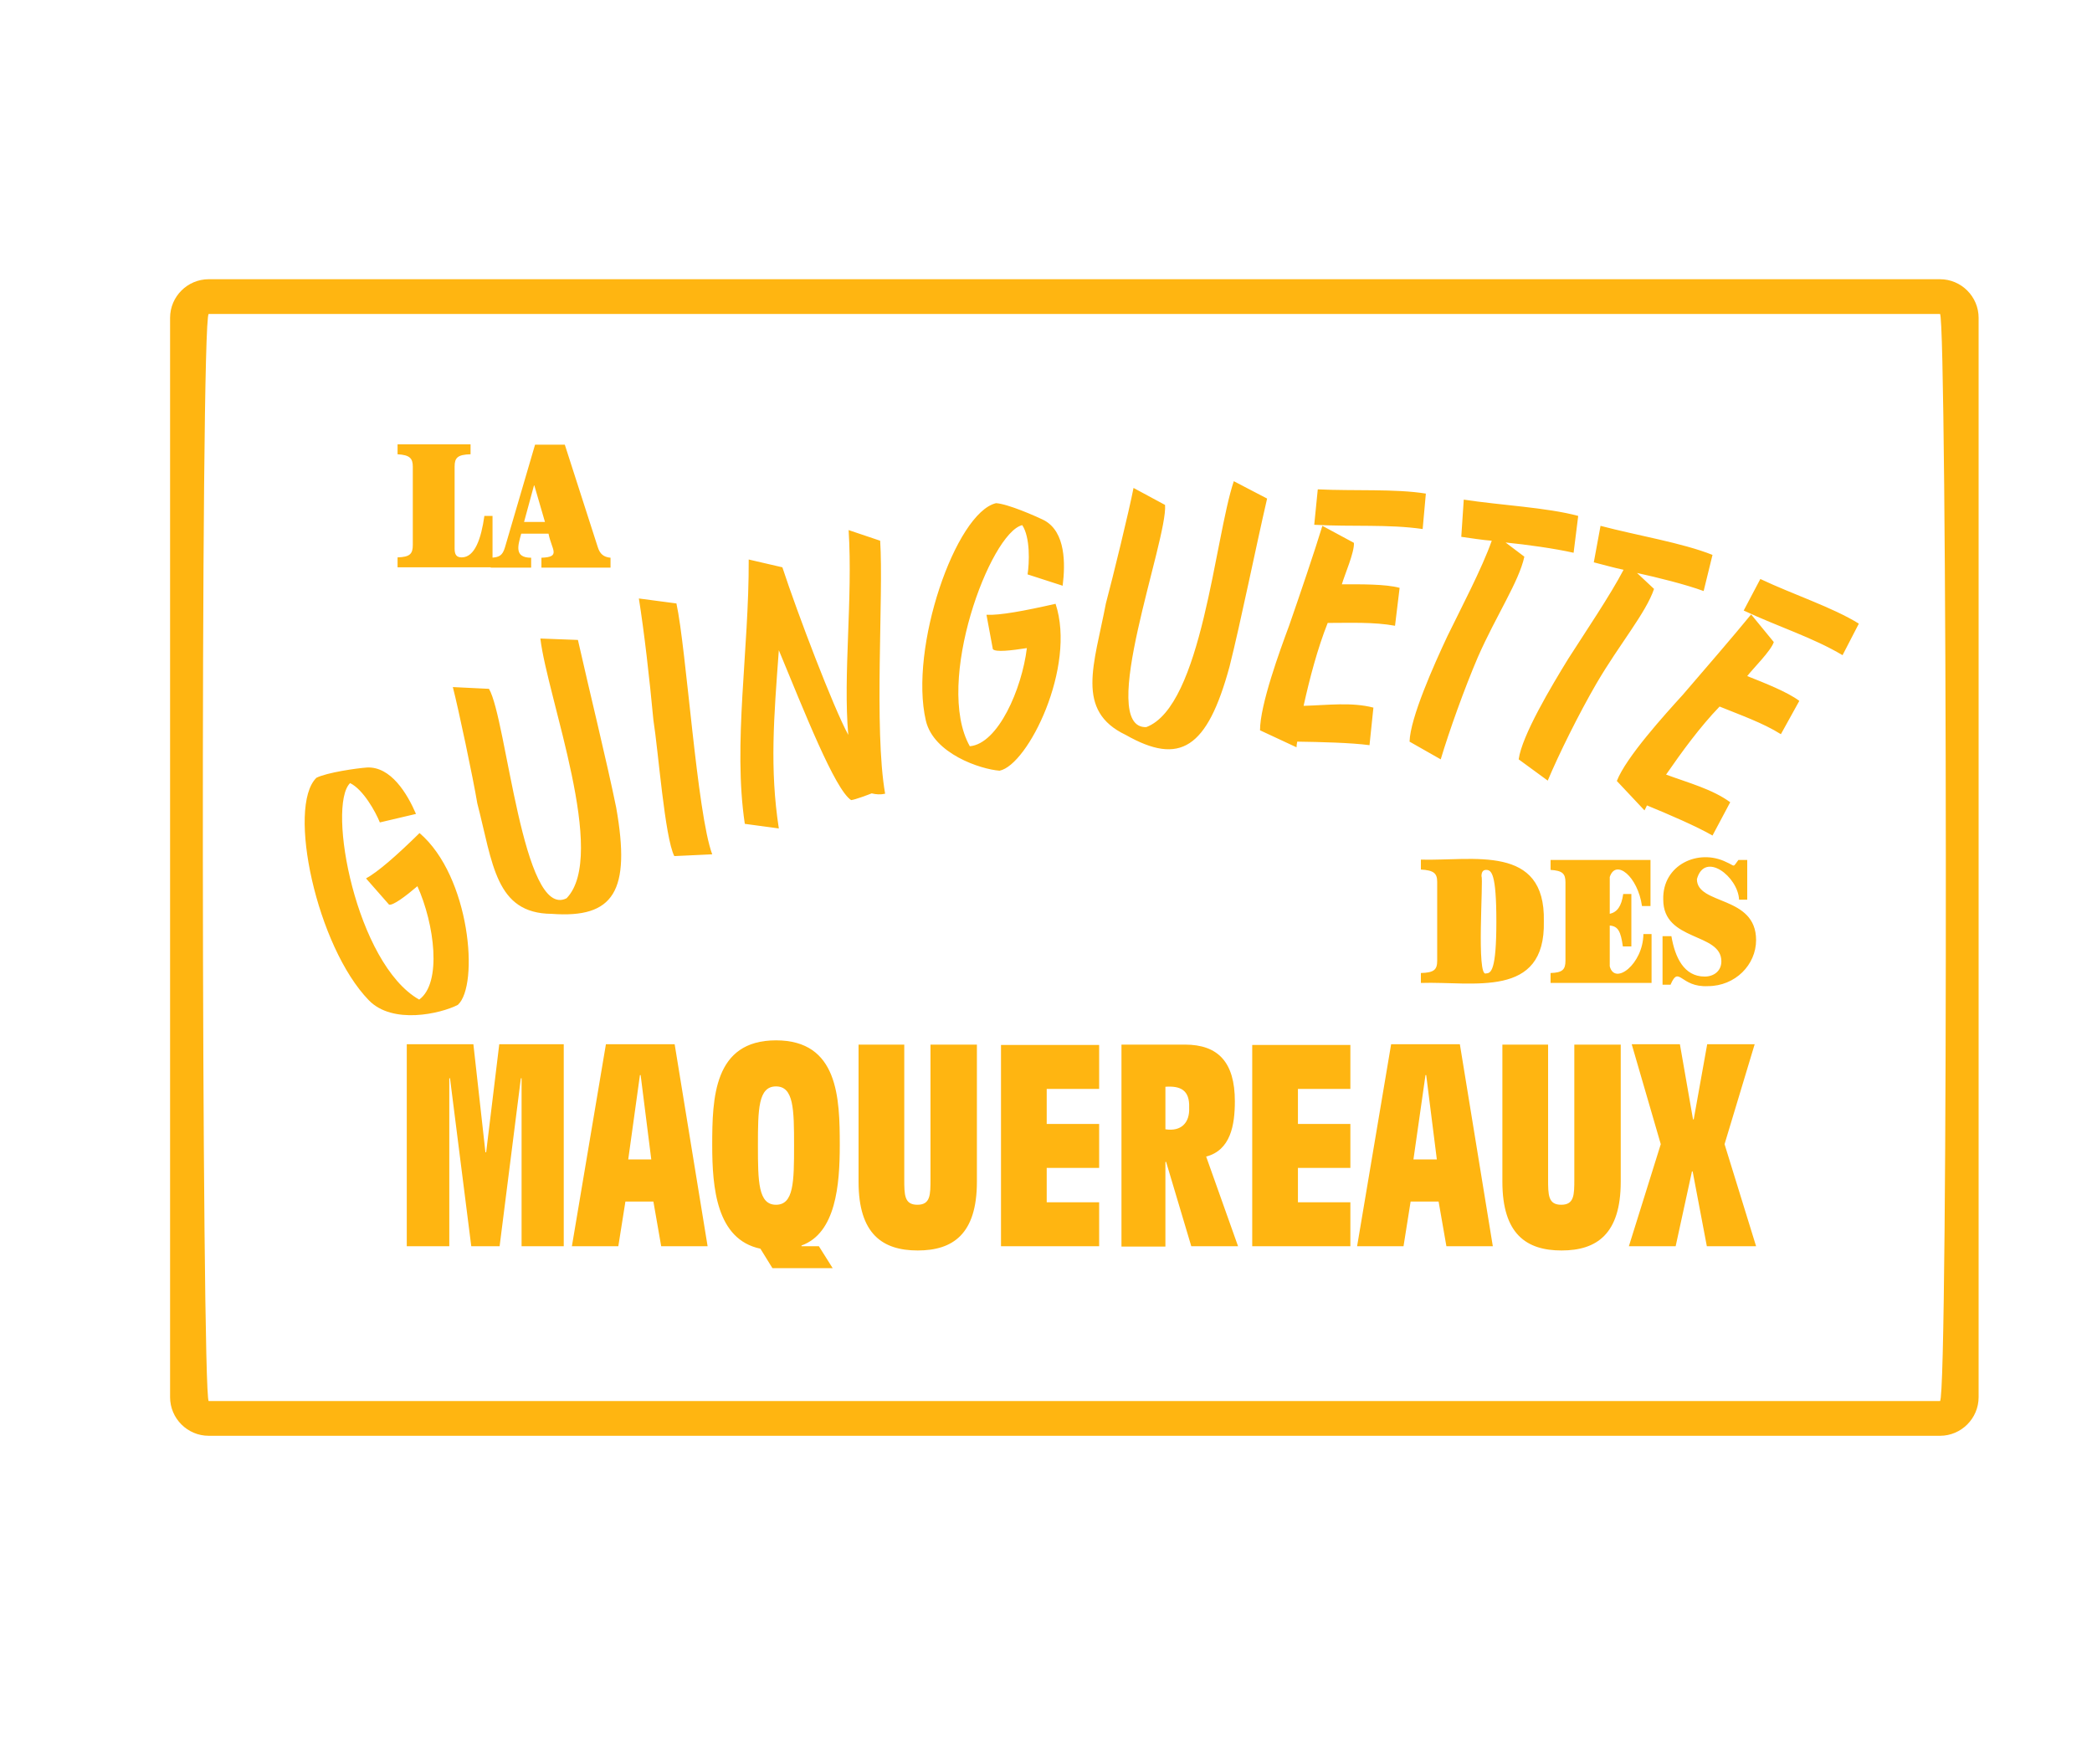 <?xml version="1.0" encoding="UTF-8"?>
<!-- Generator: Adobe Illustrator 25.2.3, SVG Export Plug-In . SVG Version: 6.00 Build 0)  -->
<svg xmlns="http://www.w3.org/2000/svg" xmlns:xlink="http://www.w3.org/1999/xlink" version="1.1" id="Calque_1" x="0px" y="0px" viewBox="0 0 590.4 497.8" style="enable-background:new 0 0 590.4 497.8;" xml:space="preserve">
<style type="text/css">
	.st0{fill:#FC1C1B;}
	.st1{fill:#FF0000;}
	.st2{fill:#FFB511;}
	.st3{fill:none;}
</style>
<path class="st2" d="M547.5,405.2H58.9c-6,0-10.9-4.9-10.9-10.9V89.7c0-6,4.9-10.9,10.9-10.9h488.6c6,0,10.9,4.9,10.9,10.9v304.6  C558.4,400.3,553.5,405.2,547.5,405.2 M58.9,88.6c-2.4,0.8-2,306,0,306.8c0,0,488.6,0,488.6,0c2.4-0.8,2-306,0-306.8  C547.5,88.6,58.9,88.6,58.9,88.6"></path>
<path class="st2" d="M481.7,351.7h13.9l-8.9-28.8l8.5-28.2h-13.4l-3.8,21.2h-0.2l-3.7-21.2h-13.6l8.2,28.2l-9,28.8h13.2l4.6-21.1  h0.2L481.7,351.7z M457.2,294.8h-12.9v37.9c0,4.5,0,7.3-3.7,7.3c-3.7,0-3.7-2.8-3.7-7.3v-37.9h-12.9v38.7c0,14.8,6.8,19.4,16.7,19.4  c9.9,0,16.7-4.6,16.7-19.4V294.8z M398.9,327.2l3.4-23.8h0.2l3,23.8H398.9z M408.2,351.7h13.1l-9.3-57h-19.4l-9.6,57h13.1l2-12.6  h7.9L408.2,351.7z M353.4,351.7h27.7v-12.4h-14.8v-9.7h14.8v-12.4h-14.8v-9.9h14.8v-12.4h-27.7V351.7z M328.9,306.7  c4.2-0.3,6.9,0.9,6.7,5.9c0.2,4.2-2.2,6.8-6.7,6.1V306.7z M336.2,351.7h13.2l-9-25.3c6.9-1.8,8.1-8.9,8.1-15.6c0-11-4.7-16-14.1-16  h-17.9v57h12.4v-23.9h0.2L336.2,351.7z M282.5,351.7h27.7v-12.4h-14.8v-9.7h14.8v-12.4h-14.8v-9.9h14.8v-12.4h-27.7V351.7z   M275.5,294.8h-12.9v37.9c0,4.5,0,7.3-3.7,7.3c-3.7,0-3.7-2.8-3.7-7.3v-37.9h-12.9v38.7c0,14.8,6.8,19.4,16.7,19.4  c9.9,0,16.7-4.6,16.7-19.4V294.8z M231.1,351.7h-4.9v-0.2c9.7-3.5,10.8-17.1,10.8-28.3c0-13.3-0.4-29.6-18-29.6s-18,16.3-18,29.6  c0,12,1.2,26.6,13.6,29.2l3.4,5.5h17L231.1,351.7z M213.9,323.3c0-10.3,0.1-16.7,5.1-16.7s5.1,6.4,5.1,16.7  c0,10.3-0.1,16.7-5.1,16.7S213.9,333.5,213.9,323.3 M177.3,327.2l3.3-23.8h0.2l3,23.8H177.3z M186.6,351.7h13.1l-9.3-57H171l-9.6,57  h13.1l2-12.6h7.9L186.6,351.7z M147.1,351.7h12v-57h-18.2l-3.7,30.5h-0.2l-3.4-30.5h-18.8v57h12v-47.4h0.2l6,47.4h8l6-47.4h0.2  V351.7z"></path>
<path class="st2" d="M147.9,147.3l2.8-10.3h0.1l3,10.3H147.9z M149.9,160.2v-2.8c-4.9,0-3.7-3.5-2.8-6.8h7.7c0.9,4.6,3.6,6.6-2,6.8  v2.8h19.5v-2.8c-2-0.2-3-1.1-3.6-3l-9.3-28.9H151l-8.5,29c-0.7,2.3-1.6,2.8-4,2.9v2.8H149.9z M139,160.2v-14.6h-2.3  c-0.9,6.4-2.7,11.7-6.4,11.7c-1.5,0-2-0.8-2-2.5v-23.1c0-2.5,0.8-3.4,4.5-3.5v-2.8h-20.6v2.8c3.4,0.2,4.3,1.1,4.3,3.5v22.1  c0,2.5-0.8,3.4-4.3,3.5v2.8H139z"></path>
<path class="st2" d="M471.5,277.8c2.4-5.5,2.7,0.9,10.5,0.5c7.7,0,13.6-6,13.6-13c0-12.7-16.7-9.8-16.7-17.2  c2.2-8,11.6-0.7,11.9,5.8h2.3v-11.2h-2.5c-1.7,2.3-0.8,1.7-3.4,0.6c-7.8-3.9-18.1,0.7-17.8,10.6c0,11.9,16.4,9.2,16.4,17.4  c0,2.8-2.2,4.3-4.7,4.3c-5.9,0-8.4-5.5-9.4-11.4h-2.5v13.7H471.5z M466.1,277.5v-13.9h-2.3c-0.1,8.5-8.1,14.6-9.5,9.1  c0,0,0-11.5,0-11.5c2.4,0.2,3.1,1.7,3.7,5.9h2.4v-14.8h-2.3c-0.5,3.5-1.7,5.1-3.8,5.6v-10.4c1.7-5.2,7.9-0.2,9.1,8.2h2.4v-13h-28.2  v2.8c3.4,0.2,4.2,1.1,4.2,3.5v22.1c0,2.5-0.8,3.4-4.2,3.5v2.8H466.1z M418.1,247.3c0-1.3,0.5-1.8,1.3-1.8c1.5,0,2.9,0.9,2.9,14.6  c0,13.7-1.5,14.6-2.9,14.6C416.6,276.1,418.7,248,418.1,247.3 M405.6,271.1c0,2.5-0.8,3.4-4.6,3.5v2.8c14.7-0.5,35.2,4.6,34.7-17.4  c0.5-21.9-20-17-34.7-17.4v2.8c3.7,0.2,4.6,1.1,4.6,3.5V271.1z"></path>
<path class="st2" d="M474.9,196.1c-5,5.5-16,17.6-18.6,24.3l7.8,8.3c0.2-0.4,0.5-0.9,0.7-1.4c6.1,2.5,14,5.9,18.5,8.5l5-9.4  c-5.1-3.7-11.6-5.4-18.1-7.8c4.5-6.5,9.6-13.5,15.1-19.2c5.9,2.4,12.2,4.6,17.3,7.8l5.2-9.4c-3.3-2.5-9.9-5.1-14.7-7  c1.6-2.1,6.7-7.1,7.5-9.6l-6.4-7.8C489.4,179.3,481,189,474.9,196.1 M496.8,163.4l-4.7,8.9c9.8,4.6,19.5,7.6,27.9,12.6l4.6-8.9  C517.2,171.4,506.1,167.8,496.8,163.4 M442.6,185.9c-4.8,7.8-13.1,21.7-14,28.4l8.2,6c3.1-7.4,8.8-18.9,13.8-27.5  c6.5-11.1,13.9-19.8,16.2-26.6l-4.8-4.5c5.9,1.3,13.6,3.2,18.8,5.1l2.5-10.2c-8.5-3.4-21.4-5.5-31.6-8.2l-1.9,10.3  c2.8,0.7,5.9,1.6,8.4,2.1C454.5,167.9,447.2,178.7,442.6,185.9 M408.5,179.5c-3.9,8.3-10.5,23.1-10.7,29.8l8.8,5  c2.3-7.7,6.6-19.8,10.5-28.9c5.2-11.8,11.6-21.3,13.1-28.3l-5.3-4c6,0.6,13.9,1.7,19.2,2.9l1.3-10.4c-8.9-2.4-21.9-3-32.3-4.6  l-0.7,10.5c2.8,0.4,6,0.9,8.6,1.1C418.3,160.3,412.2,171.9,408.5,179.5 M363.8,176.6c-2.6,7-8.2,22.3-8.2,29.5l10.3,4.8  c0-0.4,0.1-1.1,0.2-1.6c6.6,0.1,15.2,0.3,20.4,1l1.1-10.6c-6.2-1.6-12.7-0.7-19.7-0.5c1.7-7.7,3.9-16.1,6.8-23.4  c6.4,0,13-0.3,19,0.8l1.3-10.7c-4-1.1-11.1-1-16.3-1c0.7-2.5,3.6-9.1,3.4-11.7l-8.9-4.8C371,155.6,366.9,167.7,363.8,176.6   M371.9,138.1l-1,10c10.8,0.6,20.9-0.2,30.6,1.2l0.9-10C393.8,137.9,382.1,138.6,371.9,138.1 M328.8,142.5l-8.9-4.8  c-1.2,6.3-5.9,25.5-7.8,32.6c-3.3,17.3-8.7,30.3,5.6,37.1c15.3,8.7,23,3.9,29.3-19.3c3.2-12.7,7.4-33.6,10.6-47.4l-9.4-4.9  c-5.4,16.1-9,63.5-24.7,69.4C309.3,205.7,329.6,152.3,328.8,142.5 M278.4,173.5l1.8,9.7c0.8,0.9,5.1,0.4,9.6-0.3  c-1.4,11.5-8.1,27-16.1,27.7c-10.1-17.9,5.8-60.3,14.8-62.4c2.3,3.5,2,10.7,1.5,13.9l9.9,3.2c0.8-6.3,0.8-15.1-5.1-18.4  c-2.6-1.3-10.4-4.7-13.7-4.9c-11.4,2.7-24.6,40.9-19.8,61.4c2.2,9.3,15.4,13.7,20.8,14.1c8-1.6,21.7-29.3,15.8-47.1  C289.1,172.4,282.1,173.7,278.4,173.5 M210.2,232.5l9.6,1.3c-2.6-16.9-1.4-31.3,0-50.3c7.1,17.1,15.8,39.3,20.4,42.3  c1.1-0.1,4.8-1.5,5.8-1.9c1.2,0.3,2.5,0.4,3.8,0.1c-3.2-18.3-0.4-55.9-1.4-71.4l-8.9-3c1.2,19.5-1.6,40.8-0.1,57.8  c-4.2-7.7-14.3-34.2-18.6-47.3l-9.5-2.2C211.4,183.6,206.8,209.8,210.2,232.5 M184.4,203.2c1.4,8.8,3.2,33.1,5.9,38.4l10.7-0.5  c-4.3-11.5-7.3-57.9-10.1-70.8l-10.6-1.4C181.8,178.3,183.3,191.4,184.4,203.2 M138,194.4l-10.2-0.5c1.6,6.2,5.7,25.6,6.9,32.8  c4.4,17,5.1,31.1,21,31.2c17.5,1.3,22.4-6.3,18.2-30c-2.6-12.8-7.7-33.5-10.8-47.3l-10.6-0.4c2,16.8,19.1,61.2,7.4,73.3  C147.5,259.8,143,202.9,138,194.4 M103.3,247.9l6.5,7.4c1.1,0.3,4.6-2.3,8-5.2c4.8,10.6,7,27.3,0.5,32  C100.5,272,92.2,227.5,98.8,221c3.7,1.8,7.2,8.1,8.4,11.1l10.2-2.4c-2.5-5.8-7.1-13.4-13.8-13.1c-2.9,0.2-11.3,1.4-14.3,2.9  c-8.4,8.2,0.1,47.7,14.8,62.8c6.7,6.9,20.2,3.8,25.1,1.3c6.1-5.5,3.5-36.3-10.8-48.5C111.9,241.5,106.6,246.1,103.3,247.9"></path>
<rect x="27" y="57.7" class="st3" width="553" height="369.3"></rect>
<rect x="27" y="57.7" class="st3" width="553" height="369.3"></rect>
</svg>
